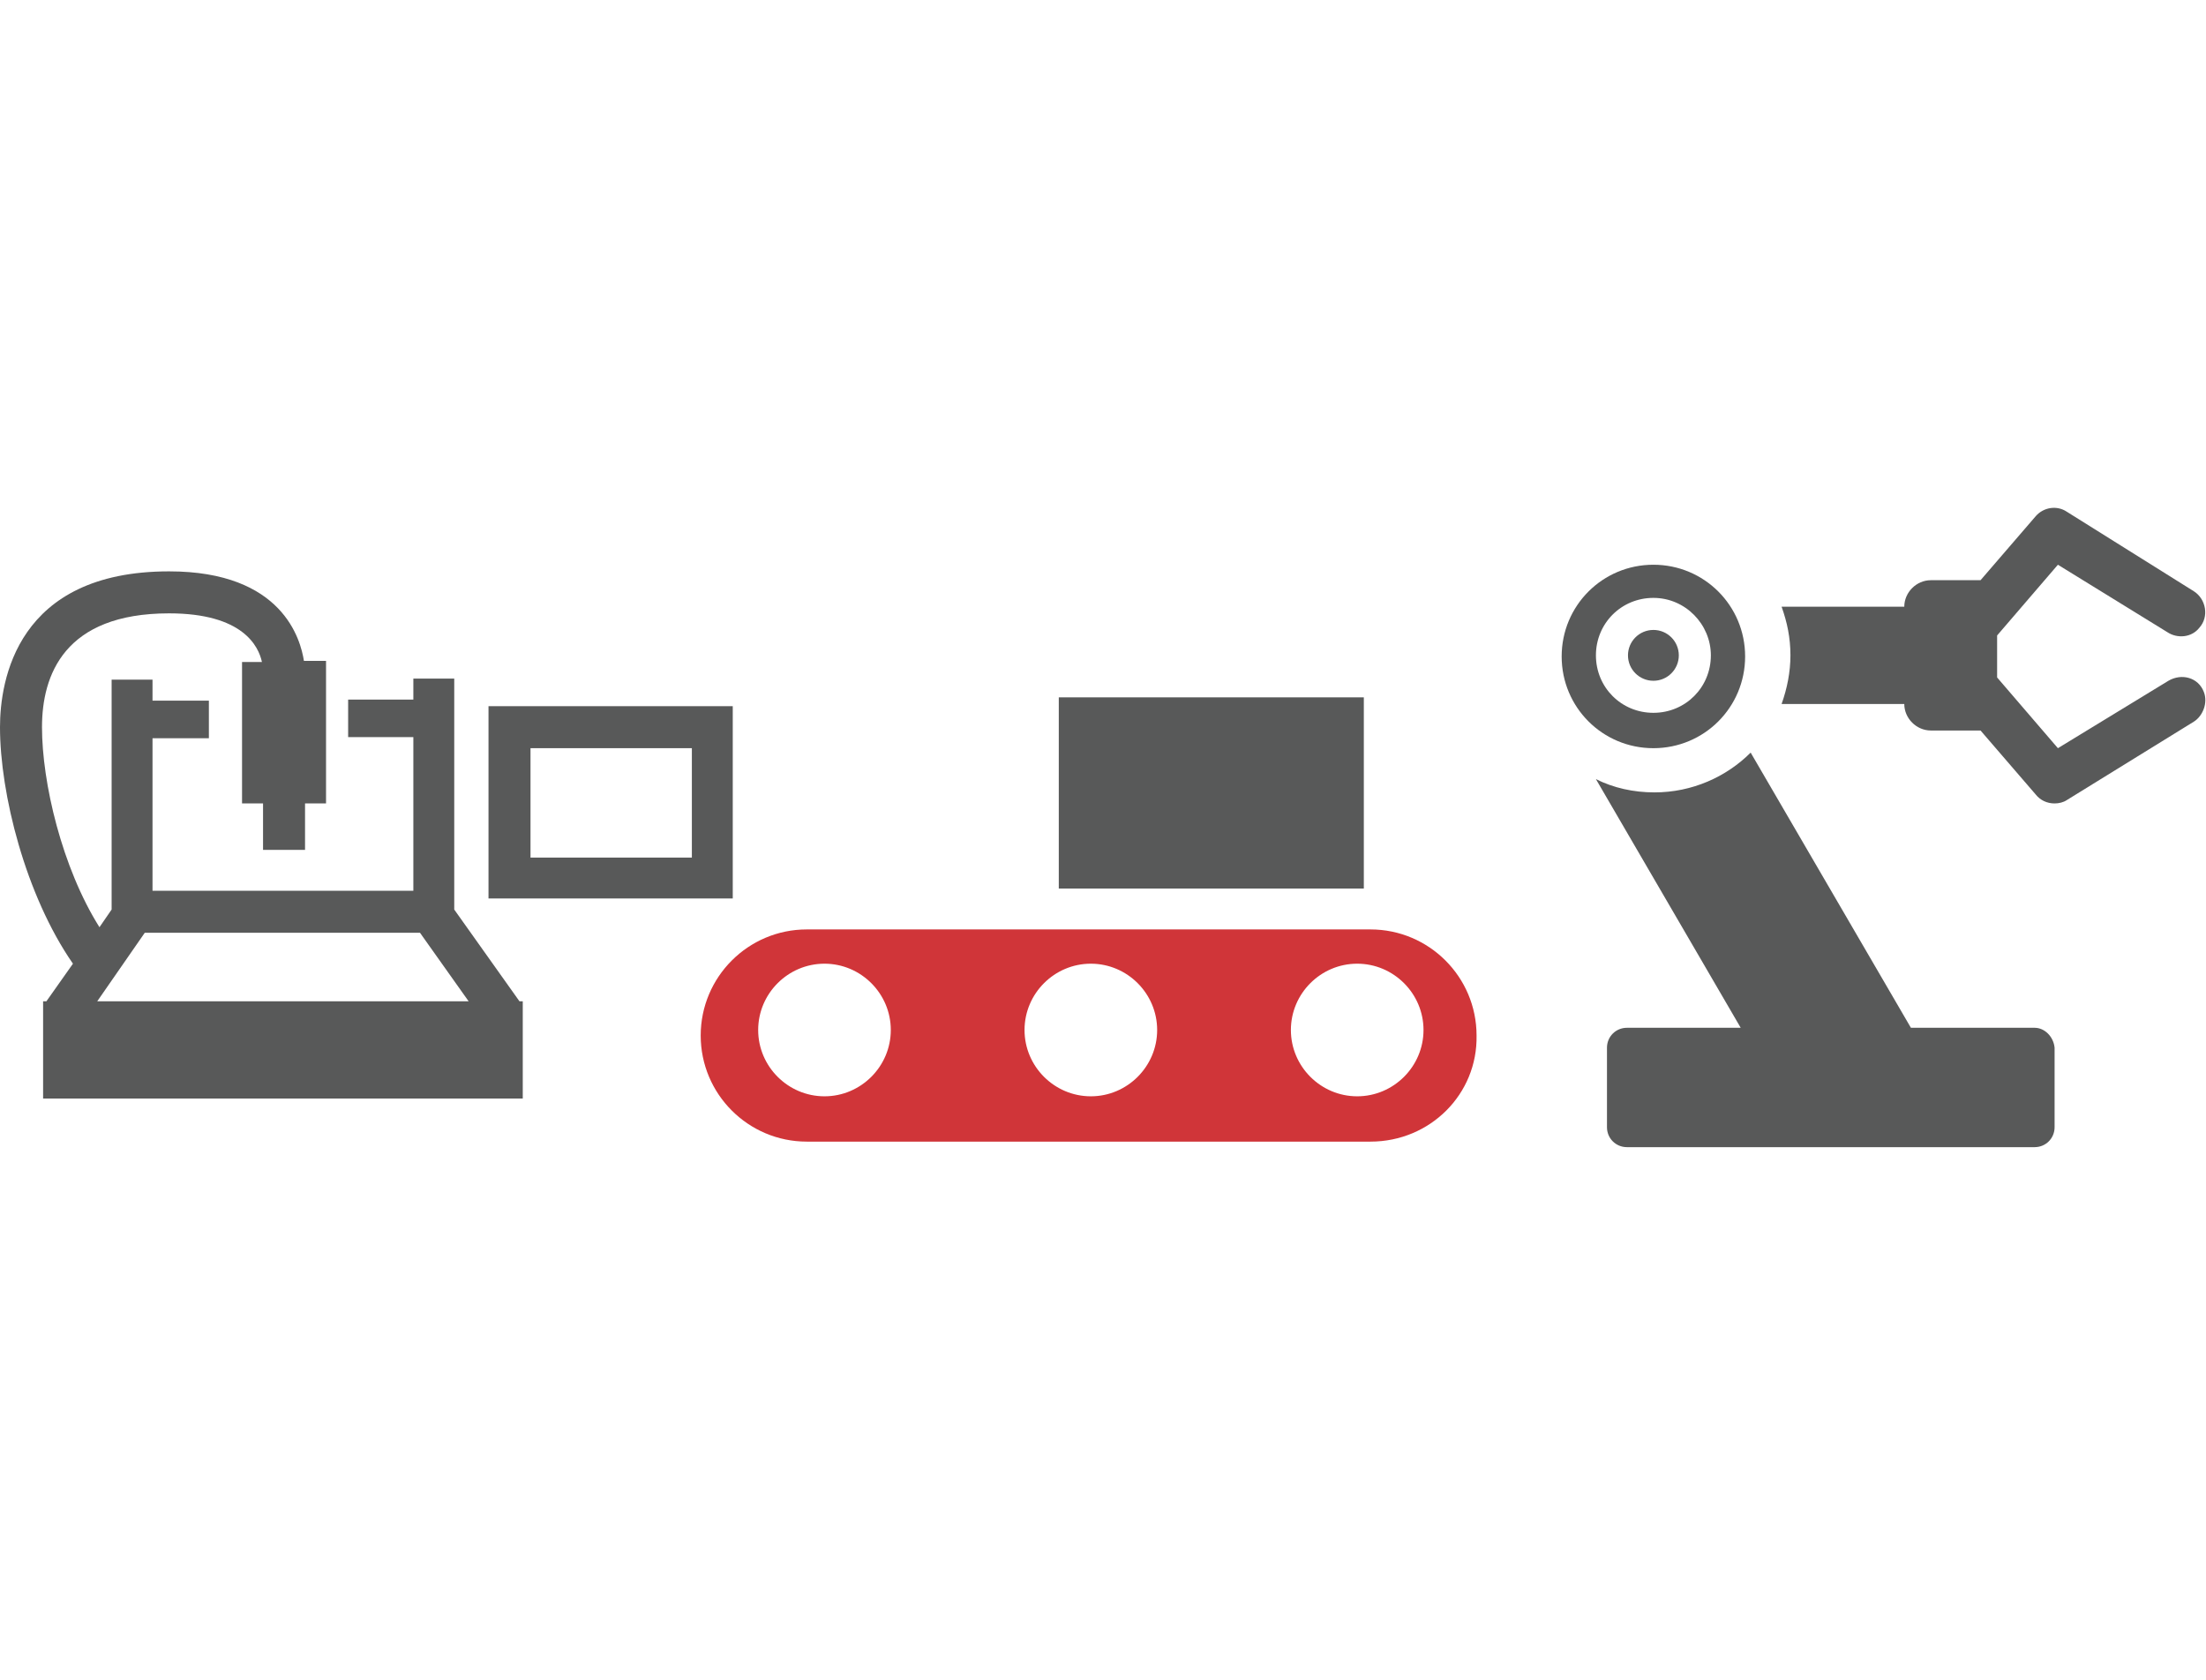 <?xml version="1.0" encoding="utf-8"?>
<!-- Generator: Adobe Illustrator 24.0.2, SVG Export Plug-In . SVG Version: 6.00 Build 0)  -->
<svg version="1.1" id="Layer_1" xmlns="http://www.w3.org/2000/svg" xmlns:xlink="http://www.w3.org/1999/xlink" x="0px" y="0px"
	 viewBox="0 0 199.6 152" style="enable-background:new 0 0 199.6 152;" xml:space="preserve">
<style type="text/css">
	.st0{display:none;}
	.st1{display:inline;fill:#585959;}
	.st2{display:inline;fill:#FFFFFF;}
	.st3{display:inline;}
	.st4{fill:#D03539;}
	.st5{display:inline;fill:#D03539;}
	.st6{fill:#FFFFFF;}
	.st7{fill:#585959;}
</style>
<g class="st0">
	<path class="st1" d="M162.6,19H36.9c-7.3,0-13.1,5.9-13.1,13.1v87.8c0,7.3,5.9,13.1,13.1,13.1h125.7c7.3,0,13.1-5.9,13.1-13.1V32.1
		C175.8,24.9,169.9,19,162.6,19z"/>
	<rect x="34.7" y="29.8" class="st2" width="130.9" height="92.2"/>
	<g class="st3">
		<path class="st4" d="M77.8,47.7c-16.9,0-30.6,13.7-30.6,30.6c0,16.9,13.7,30.6,30.6,30.6s30.6-13.7,30.6-30.6H77.8V47.7z"/>
		<path class="st4" d="M87.7,40.8C87.7,40.8,87.7,40.8,87.7,40.8l0,30.6h30.6C118.3,54.5,104.6,40.8,87.7,40.8z"/>
	</g>
	<rect x="136.6" y="43.8" class="st5" width="13" height="16.2"/>
	<rect x="136.6" y="68.7" class="st5" width="13" height="16.2"/>
	<rect x="136.6" y="93.5" class="st5" width="13" height="16.2"/>
</g>
<g class="st0">
	<path class="st5" d="M32.4,82.6L1.2,135c-3.5,5.8,0.7,13.2,7.5,13.2h58c6.8,0,11-7.4,7.5-13.2L43.1,82.6
		C40.7,78.6,34.8,78.6,32.4,82.6z"/>
	<g class="st3">
		<path class="st6" d="M37.8,140L37.8,140c-2.8,0-5-2.3-5-5v0c0-2.8,2.3-5,5-5h0c2.8,0,5,2.3,5,5v0C42.8,137.7,40.5,140,37.8,140z"
			/>
		<path class="st6" d="M41.3,121.7L41.3,121.7c0,2-1.6,3.6-3.6,3.6h0c-2,0-3.6-1.6-3.6-3.6v0l-1.5-22.4v0c0-2.8,2.3-5,5-5h0
			c2.8,0,5,2.3,5,5v0L41.3,121.7z"/>
	</g>
	<g class="st3">
		<path class="st7" d="M182.6,151.9c-9.3,0-16.9-7.6-16.9-16.9c0-5.6,2.8-10.9,7.5-14V83c0-5.2,4.2-9.5,9.5-9.5
			c5.2,0,9.5,4.2,9.5,9.5v37.9c4.6,3.1,7.5,8.4,7.5,14C199.6,144.3,192,151.9,182.6,151.9z M182.6,77.5c-3,0-5.5,2.5-5.5,5.5v40.1
			l-1,0.6c-4,2.3-6.5,6.6-6.5,11.2c0,7.2,5.8,13,13,13c7.2,0,13-5.8,13-13c0-4.6-2.5-8.9-6.5-11.2l-1-0.6V83
			C188.1,80,185.7,77.5,182.6,77.5z"/>
	</g>
	<path class="st5" d="M184.9,135.2V86.8c0-1.3-1-2.3-2.3-2.3s-2.3,1-2.3,2.3v48.4h-6.1c0,4.6,3.7,8.4,8.4,8.4s8.4-3.7,8.4-8.4H184.9
		z"/>
	<path class="st1" d="M163.6,65.4h-36.2V0.3h36.2V65.4z M132,60.8h26.9V4.9H132V60.8z"/>
	<path class="st5" d="M110.1,64c-0.3,0-0.7-0.1-1-0.2c-1.1-0.6-1.6-2-1-3.1l8.3-16.8l-7.4-3.7c-0.6-0.3-1-0.8-1.2-1.4
		s-0.1-1.2,0.2-1.8l6.5-12.3l-6.8-3.3c-0.6-0.3-1-0.8-1.2-1.4c-0.2-0.6-0.1-1.3,0.2-1.8l9-16.6c0.6-1.1,2-1.5,3.1-0.9
		c1.1,0.6,1.5,2,0.9,3.1l-7.8,14.5l6.8,3.3c0.6,0.3,1,0.8,1.2,1.4c0.2,0.6,0.1,1.3-0.2,1.8L113.2,37l7.4,3.7c1.1,0.6,1.6,2,1,3.1
		l-9.4,18.9C111.8,63.5,111,64,110.1,64z"/>
	<path class="st5" d="M173.8,64c-0.3,0-0.7-0.1-1-0.2c-1.1-0.6-1.6-2-1-3.1l8.3-16.8l-7.4-3.7c-0.6-0.3-1-0.8-1.2-1.4
		s-0.1-1.2,0.2-1.8l6.5-12.3l-6.8-3.3c-0.6-0.3-1-0.8-1.2-1.4c-0.2-0.6-0.1-1.3,0.2-1.8l9-16.6c0.6-1.1,2-1.5,3.1-0.9
		c1.1,0.6,1.5,2,0.9,3.1l-7.8,14.5l6.8,3.3c0.6,0.3,1,0.8,1.2,1.4c0.2,0.6,0.1,1.3-0.2,1.8L176.8,37l7.4,3.7c1.1,0.6,1.6,2,1,3.1
		l-9.4,18.9C175.4,63.5,174.6,64,173.8,64z"/>
	<path class="st5" d="M58.4,52.5l-1.7-19.7H38.9l-2.5-14.5l-9.2-4.5l6.7,6.6v18.2l12.9,2.2l-0.8,16.5C46.1,57.4,54.4,55.4,58.4,52.5
		z"/>
	<path class="st5" d="M130.9,107.8c-0.4,4.6-4.3,8.3-9,8.3c-4.7,0-8.6-3.7-9-8.3h-10.2c2.4,8.3,10,14.4,19.1,14.4
		c9.1,0,16.8-6.1,19.1-14.4H130.9z"/>
	<g class="st3">
		<rect x="101.4" y="101" class="st7" width="5.2" height="1.9"/>
		<rect x="93.1" y="148.2" class="st7" width="57.7" height="3.8"/>
		<path class="st7" d="M124,139.7v-9.1c14.7-1.1,26.3-13.3,26.3-28.3c0-15.7-12.7-28.4-28.4-28.4s-28.4,12.7-28.4,28.4
			c0,15,11.6,27.2,26.3,28.3v9.1H93.1v3.8h57.7v-3.8H124z M98.1,102.3c0-13.1,10.7-23.8,23.8-23.8s23.8,10.7,23.8,23.8
			S135,126,121.9,126S98.1,115.4,98.1,102.3z"/>
		<path class="st7" d="M121.9,101.9c-0.1,0-0.1,0-0.2,0l-7.4-9.4l3.2,12.1c-0.4,0.7-0.6,1.5-0.6,2.4c0,2.8,2.3,5.1,5.1,5.1
			c2.8,0,5.1-2.3,5.1-5.1C127,104.2,124.7,101.9,121.9,101.9z"/>
		<rect x="120.9" y="81.9" class="st7" width="1.9" height="5.2"/>
		
			<rect x="112.2" y="84.7" transform="matrix(0.906 -0.423 0.423 0.906 -26.308 56)" class="st7" width="1.9" height="5.2"/>
		<rect x="106.1" y="91.1" transform="matrix(0.5 -0.866 0.866 0.5 -27.57 139.605)" class="st7" width="1.9" height="5.2"/>
	</g>
	<path class="st1" d="M92.8,50.8L71,40.2c1.1-3.1,1.6-6.4,1.6-9.8C72.6,13.6,59,0,42.3,0S11.9,13.6,11.9,30.4
		c0,16.7,13.6,30.4,30.4,30.4c9.9,0,18.7-4.8,24.3-12.2l22.1,10.8c0.7,0.3,1.4,0.5,2.1,0.5c1.8,0,3.4-1,4.3-2.7
		C96.2,54.8,95.2,52,92.8,50.8z M42.3,56c-14.1,0-25.6-11.5-25.6-25.6c0-14.1,11.5-25.6,25.6-25.6c14.1,0,25.6,11.5,25.6,25.6
		C67.9,44.5,56.4,56,42.3,56z"/>
</g>
<g class="st0">
	<path class="st1" d="M82,151.8c0,0,38.9,2.2,55.6-9.9c0,0,0-11.9,0-19.6c0-7.6,2.2-10.4,5.1-14.3c2.9-4,20.2-28.8,20.2-50.8
		s-10.8-40.5-32-50.8S82.3-2,67.2,13.8c-7.5,7.8-15,23.4-12.7,38.2c1.1,7.3-11.8,12.3-15.4,12.7c-3.7,0.5-2.5,6.1,0,8.3
		c2.5,2.2,4.8,4,4.8,7.2c0,4.1-3.4,2.1-4.5,3.2c-1.8,1.8,0,5.4,4.9,6.1c0,0-6.7,0.8-5.6,5.1c1,4,2.3,3.4,4.9,4.5
		c1.9,0.8,1.3,7.6-0.8,9.7c-2.1,2.2-3.8,9.1,2,12.8c6.1,3.9,18.7-2,26.8,5.9S82,142.7,82,151.8z"/>
	<path class="st2" d="M126.9,46.6v-7.7h-5.7c-0.3-2-0.8-4-1.5-5.8l4.9-2.9l-3.8-6.7l-5,2.9c-1.2-1.6-2.7-3-4.2-4.2l2.9-5l-6.7-3.8
		l-2.9,4.9c-1.8-0.7-3.8-1.2-5.8-1.5v-5.7h-7.7v5.7c-2,0.3-4,0.8-5.8,1.5l-2.9-4.9l-6.7,3.8l2.9,5c-1.6,1.2-3,2.7-4.2,4.2l-5-2.9
		L66,30.2l4.9,2.9c-0.7,1.8-1.2,3.8-1.5,5.8h-5.7v7.7h5.7c0.3,2,0.8,4,1.5,5.8L66,55.2l3.8,6.7l5-2.9c1.2,1.6,2.7,3,4.2,4.2l-2.9,5
		l6.7,3.8l2.9-4.9c1.8,0.7,3.8,1.2,5.8,1.5v5.7h7.7v-5.7c2-0.3,4-0.8,5.8-1.5l2.9,4.9l6.7-3.8l-2.9-5c1.6-1.2,3-2.7,4.2-4.2l5,2.9
		l3.8-6.7l-4.9-2.9c0.7-1.8,1.2-3.8,1.5-5.8H126.9z"/>
	<path class="st5" d="M104.7,42.7c0,5.2-4.2,9.4-9.4,9.4s-9.4-4.2-9.4-9.4s4.2-9.4,9.4-9.4S104.7,37.5,104.7,42.7z M95.3,21.7
		c-11.6,0-21,9.4-21,21s9.4,21,21,21s21-9.4,21-21S106.9,21.7,95.3,21.7z"/>
	<path class="st2" d="M149.9,77.1l-0.7-6.2l-5.6,0.7c-0.7-1.8-1.9-3.3-3.3-4.4l2.2-5.2l-5.8-2.5l-2.2,5.2c-0.9-0.1-1.8-0.1-2.8,0
		c-0.9,0.1-1.8,0.4-2.7,0.7l-3.4-4.5l-5,3.8l3.4,4.5c-1.1,1.5-1.9,3.2-2.2,5.1l-5.6,0.7l0.7,6.2l5.6-0.7c0.7,1.8,1.9,3.3,3.3,4.5
		l-2.2,5.1l5.8,2.5l2.2-5.1c0.9,0.1,1.9,0.1,2.8,0c1-0.1,1.9-0.4,2.7-0.7l3.3,4.5l5-3.8l-3.3-4.5c1.1-1.5,1.9-3.3,2.2-5.1
		L149.9,77.1z"/>
</g>
<g class="st0">
	<g class="st3">
		<rect x="46.4" y="60.7" class="st4" width="11.6" height="42.3"/>
		<rect x="63.6" y="75.5" class="st4" width="11.6" height="27.5"/>
		<rect x="80.8" y="60.7" class="st4" width="11.6" height="42.3"/>
		<rect x="98.1" y="45.7" class="st4" width="11.6" height="57.3"/>
	</g>
	<path class="st1" d="M170.9,113.2l-39.7-19.4c1.9-5.6,3-11.6,3-17.8c0-30.4-24.8-55.2-55.2-55.2S23.8,45.6,23.8,76
		c0,30.4,24.8,55.2,55.2,55.2c18,0,34.1-8.7,44.2-22.1l40.2,19.6c1.2,0.6,2.5,0.9,3.8,0.9c3.2,0,6.3-1.8,7.8-4.8
		C177,120.5,175.2,115.3,170.9,113.2z M79,122.6c-25.7,0-46.6-20.9-46.6-46.6c0-25.7,20.9-46.6,46.6-46.6
		c25.7,0,46.6,20.9,46.6,46.6C125.6,101.7,104.7,122.6,79,122.6z"/>
</g>
<g>
	<path class="st4" d="M124,103.3H73c-5.3,0-9.6-4.3-9.6-9.6v0c0-5.3,4.3-9.6,9.6-9.6h51c5.3,0,9.6,4.3,9.6,9.6v0
		C133.7,99,129.4,103.3,124,103.3z M74.6,87.2c-3.3,0-6,2.7-6,6s2.7,6,6,6c3.3,0,6-2.7,6-6S77.9,87.2,74.6,87.2z M98.7,87.2
		c-3.3,0-6,2.7-6,6s2.7,6,6,6c3.3,0,6-2.7,6-6S102,87.2,98.7,87.2z M122.8,87.2c-3.3,0-6,2.7-6,6s2.7,6,6,6c3.3,0,6-2.7,6-6
		S126.1,87.2,122.8,87.2z"/>
	<rect x="95.8" y="63.1" class="st7" width="27.6" height="17.3"/>
	<g>
		<path class="st7" d="M44.2,63.9v17.4h22.1V63.9H44.2z M62.6,77.6H48v-9.9h14.6V77.6z"/>
		<path class="st7" d="M41.1,82.3V61.4h-3.7v1.9h-5.9v3.4h5.9v13.9H13.8V66.8h5.1v-3.4h-5.1v-1.9h-3.7v20.8l-1.1,1.6
			c-3.4-5.4-5.2-13.1-5.2-18.1c0-4.7,2-10.3,11.5-10.3c6.7,0,8.1,3,8.4,4.4h-1.8v12.8h1.9v4.2h3.8v-4.2h1.9V59.8h-2
			c-0.3-1.9-1.9-8.1-12.2-8.1C1.5,51.7,0,61.6,0,65.8C0,71.8,2.3,81,6.6,87.2l-2.4,3.4H3.9v8.8h43.4v-8.8H47L41.1,82.3z M13.1,84.4
			H38l4.4,6.2H8.8L13.1,84.4z"/>
	</g>
	<circle class="st7" cx="149.6" cy="59.3" r="2.3"/>
	<path class="st7" d="M149.6,67.7c-4.6,0-8.3-3.7-8.3-8.3s3.7-8.3,8.3-8.3c4.6,0,8.3,3.7,8.3,8.3S154.2,67.7,149.6,67.7z
		 M149.6,54.1c-2.9,0-5.2,2.3-5.2,5.2c0,2.9,2.3,5.2,5.2,5.2c2.9,0,5.2-2.3,5.2-5.2C154.8,56.5,152.5,54.1,149.6,54.1z"/>
	<path class="st7" d="M199.4,62.6c-0.5-1.3-2-1.7-3.2-1l-10,6.1l-5.5-6.4v-3.8l5.5-6.4l9.9,6.1c0.9,0.6,2.2,0.5,2.9-0.4
		c0.9-1,0.6-2.6-0.5-3.3L187,46.3c-0.9-0.6-2.1-0.4-2.8,0.4l-5,5.8h-4.5c-1.3,0-2.4,1.1-2.4,2.4v0h-11.1c0.5,1.4,0.8,2.8,0.8,4.4
		c0,1.5-0.3,3-0.8,4.4h11.1v0c0,1.3,1.1,2.4,2.4,2.4h4.5l5,5.8c0.4,0.5,1,0.8,1.7,0.8c0.4,0,0.8-0.1,1.1-0.3l11.5-7.1
		C199.3,64.8,199.8,63.6,199.4,62.6z"/>
	<path class="st7" d="M184.1,93h-11.2l-14.5-24.9c-2.2,2.2-5.3,3.6-8.7,3.6c-1.9,0-3.7-0.4-5.3-1.2L157.5,93h-10.3
		c-1,0-1.8,0.8-1.8,1.8v7.2c0,1,0.8,1.8,1.8,1.8h36.9c1,0,1.8-0.8,1.8-1.8v-7.2C185.8,93.8,185,93,184.1,93z"/>
</g>
</svg>
